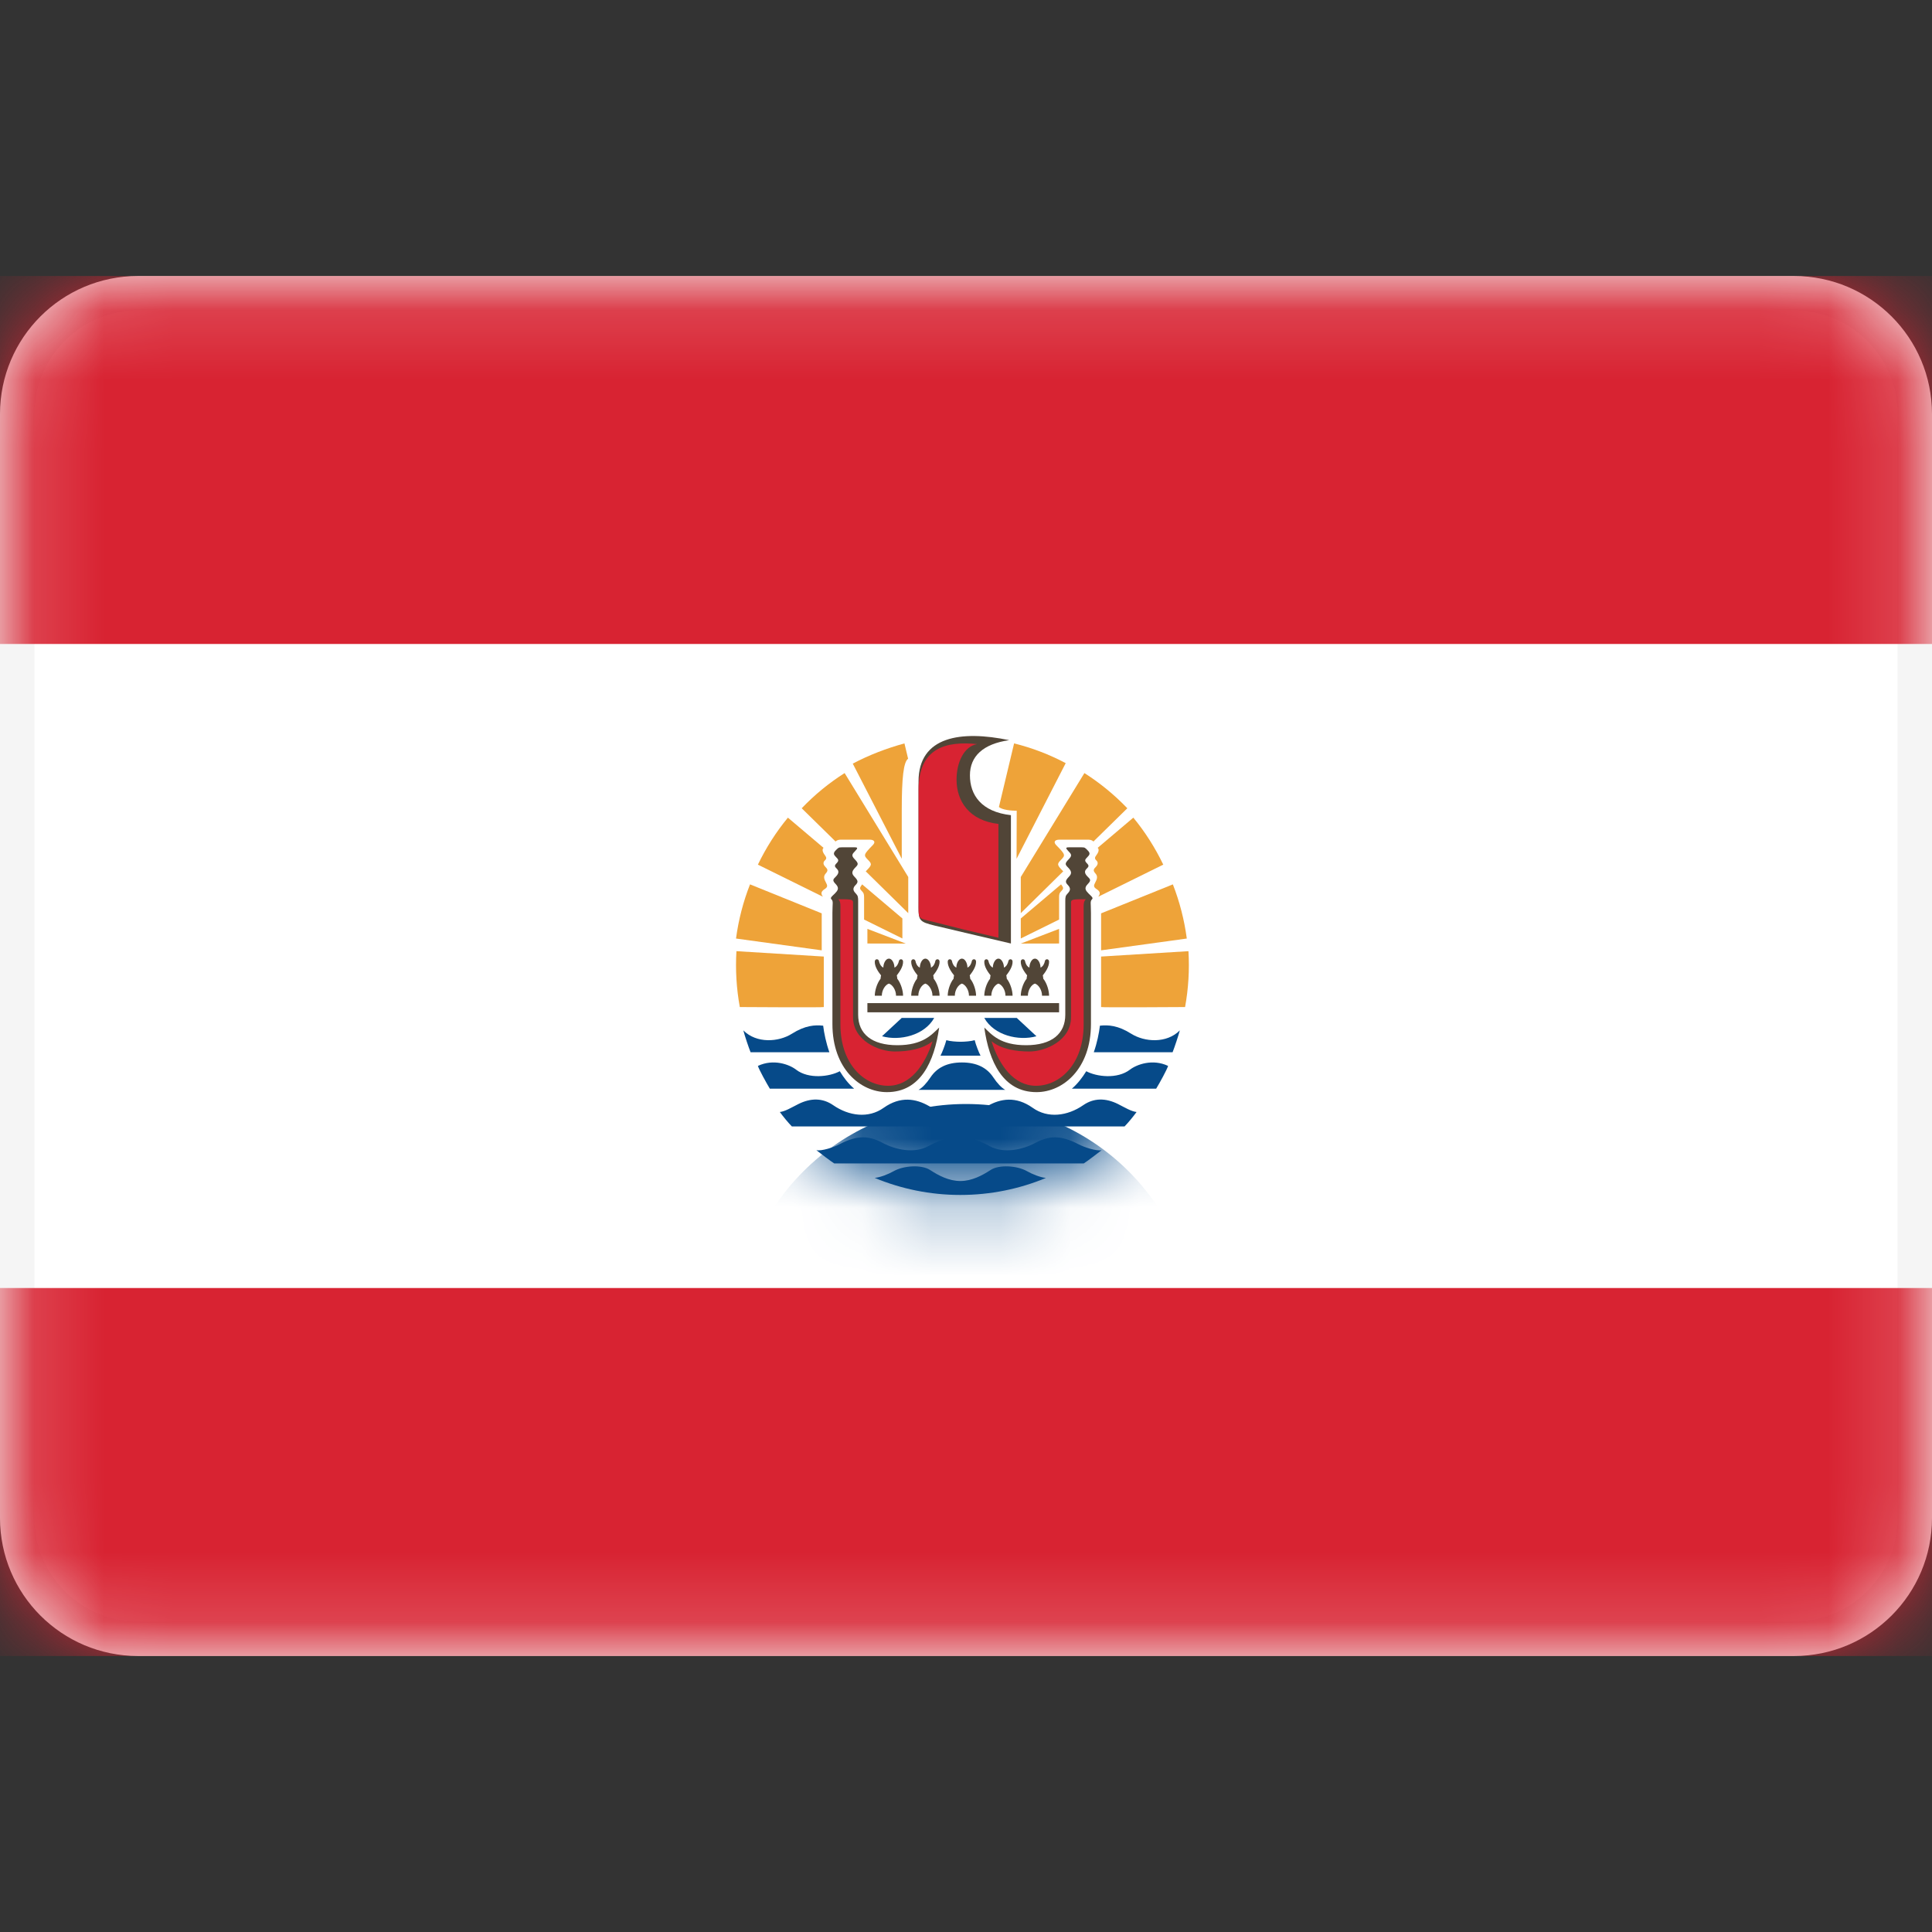 <svg width="28" height="28" viewBox="0 0 28 28" fill="none" xmlns="http://www.w3.org/2000/svg">
<rect x="0" y="0" width="28" height="28" fill="#333333" stroke="none"/>
<path d="M26 4.25H2C1.034 4.25 0.25 5.034 0.25 6V22C0.25 22.966 1.034 23.75 2 23.75H26C26.966 23.75 27.75 22.966 27.75 22V6C27.75 5.034 26.966 4.25 26 4.25Z" fill="white" stroke="#F5F5F5" stroke-width="0.5"/>
<mask id="mask0_1267_4017" style="mask-type:luminance" maskUnits="userSpaceOnUse" x="0" y="4" width="28" height="20">
<path d="M26 4.25H2C1.034 4.25 0.25 5.034 0.25 6V22C0.25 22.966 1.034 23.75 2 23.75H26C26.966 23.75 27.75 22.966 27.75 22V6C27.75 5.034 26.966 4.25 26 4.25Z" fill="white" stroke="white" stroke-width="0.5"/>
</mask>
<g mask="url(#mask0_1267_4017)">
<path fill-rule="evenodd" clip-rule="evenodd" d="M0 9.333H28V4H0V9.333Z" fill="#D82332"/>
<path fill-rule="evenodd" clip-rule="evenodd" d="M0 24H28V18.667H0V24Z" fill="#D82332"/>
<path fill-rule="evenodd" clip-rule="evenodd" d="M13.068 14.753L12.783 15.018C13.04 15.09 13.397 15.006 13.539 14.753H13.068Z" fill="#064A89"/>
<path fill-rule="evenodd" clip-rule="evenodd" d="M10.773 14.933C10.965 15.126 11.284 15.103 11.476 14.982C11.669 14.86 11.81 14.852 11.93 14.865C11.943 14.973 11.972 15.113 12.02 15.25H10.878C10.85 15.18 10.794 15.015 10.773 14.933Z" fill="#064A89"/>
<path fill-rule="evenodd" clip-rule="evenodd" d="M10.984 15.448C11.209 15.342 11.438 15.426 11.537 15.502C11.72 15.643 12.022 15.605 12.171 15.525C12.227 15.617 12.296 15.708 12.379 15.778H11.157C11.108 15.697 11 15.501 10.984 15.448Z" fill="#064A89"/>
<path fill-rule="evenodd" clip-rule="evenodd" d="M16.298 16.325C16.352 16.27 16.425 16.181 16.472 16.116C16.393 16.107 16.301 16.05 16.204 16.001C16.024 15.911 15.852 15.911 15.699 16.017C15.472 16.174 15.187 16.213 14.966 16.055C14.724 15.883 14.499 15.921 14.31 16.03C14.12 16.139 14.001 16.145 13.887 16.145C13.773 16.145 13.653 16.139 13.464 16.03C13.274 15.921 13.05 15.883 12.807 16.055C12.586 16.213 12.302 16.174 12.075 16.017C11.922 15.911 11.75 15.911 11.57 16.001C11.472 16.05 11.381 16.107 11.302 16.116C11.349 16.181 11.422 16.27 11.476 16.325H16.298Z" fill="#064A89"/>
<path fill-rule="evenodd" clip-rule="evenodd" d="M15.707 16.861C15.758 16.829 15.896 16.723 15.966 16.669C15.89 16.685 15.717 16.629 15.628 16.582C15.369 16.447 15.199 16.46 15.006 16.563C14.814 16.666 14.542 16.72 14.344 16.611C14.145 16.502 14.003 16.473 13.899 16.473C13.794 16.473 13.652 16.502 13.453 16.611C13.255 16.72 12.983 16.666 12.791 16.563C12.598 16.46 12.428 16.447 12.169 16.582C12.08 16.629 11.907 16.685 11.831 16.669C11.9 16.723 12.039 16.829 12.09 16.861H15.707Z" fill="#064A89"/>
<path fill-rule="evenodd" clip-rule="evenodd" d="M14.569 15.795C14.515 15.766 14.452 15.699 14.395 15.613C14.303 15.475 14.158 15.398 13.941 15.398C13.723 15.398 13.578 15.475 13.486 15.613C13.429 15.699 13.366 15.766 13.312 15.795H14.569Z" fill="#064A89"/>
<path fill-rule="evenodd" clip-rule="evenodd" d="M14.211 15.3C14.189 15.261 14.141 15.139 14.126 15.075C14.075 15.091 13.977 15.098 13.92 15.098C13.864 15.098 13.766 15.091 13.715 15.075C13.699 15.139 13.652 15.261 13.63 15.3H14.211Z" fill="#064A89"/>
<path fill-rule="evenodd" clip-rule="evenodd" d="M14.736 14.753L15.021 15.018C14.763 15.09 14.407 15.006 14.265 14.753H14.736Z" fill="#064A89"/>
<path fill-rule="evenodd" clip-rule="evenodd" d="M17.099 14.933C16.907 15.126 16.588 15.103 16.395 14.982C16.203 14.86 16.061 14.852 15.941 14.865C15.928 14.973 15.9 15.113 15.852 15.25H16.994C17.022 15.18 17.077 15.015 17.099 14.933Z" fill="#064A89"/>
<path fill-rule="evenodd" clip-rule="evenodd" d="M16.929 15.448C16.705 15.342 16.476 15.426 16.376 15.502C16.193 15.643 15.891 15.605 15.743 15.525C15.686 15.617 15.617 15.708 15.534 15.778H16.756C16.806 15.697 16.913 15.501 16.929 15.448Z" fill="#064A89"/>
<path fill-rule="evenodd" clip-rule="evenodd" d="M15.158 17.072C14.776 17.23 14.357 17.318 13.918 17.318C13.479 17.318 13.06 17.23 12.677 17.071C12.759 17.062 12.867 17.021 12.955 16.972C13.097 16.892 13.356 16.876 13.479 16.956C13.602 17.036 13.751 17.116 13.918 17.116C14.085 17.116 14.234 17.036 14.357 16.956C14.48 16.876 14.739 16.892 14.881 16.972C14.968 17.021 15.076 17.062 15.158 17.072Z" fill="#064A89"/>
<path fill-rule="evenodd" clip-rule="evenodd" d="M14.626 10.727C13.934 10.583 13.312 10.666 13.312 11.327C13.312 11.975 13.312 12.937 13.312 13.136C13.312 13.334 13.316 13.36 13.549 13.415C14.054 13.534 14.101 13.546 14.651 13.674V11.814C14.222 11.766 14.057 11.521 14.057 11.237C14.057 10.961 14.247 10.781 14.626 10.727Z" fill="#514537"/>
<path fill-rule="evenodd" clip-rule="evenodd" d="M12.854 15.828C12.468 15.828 12.064 15.488 12.064 14.841C12.064 14.193 12.064 13.378 12.064 13.23C12.064 13.085 12.081 13.064 12.047 13.03C12.027 13.01 12.069 12.98 12.098 12.951C12.14 12.908 12.169 12.872 12.112 12.813C12.054 12.755 12.079 12.74 12.115 12.703C12.151 12.666 12.165 12.629 12.131 12.594C12.096 12.559 12.088 12.547 12.126 12.509C12.164 12.47 12.148 12.454 12.117 12.422C12.085 12.39 12.07 12.367 12.11 12.326C12.15 12.286 12.153 12.28 12.199 12.28C12.244 12.28 12.344 12.28 12.388 12.28C12.432 12.28 12.433 12.293 12.396 12.331C12.348 12.38 12.334 12.399 12.388 12.454C12.442 12.51 12.44 12.528 12.405 12.563C12.353 12.616 12.33 12.652 12.383 12.706C12.436 12.76 12.441 12.784 12.401 12.825C12.36 12.866 12.356 12.902 12.401 12.947C12.435 12.981 12.437 13.001 12.437 13.062C12.437 13.429 12.437 14.43 12.437 14.706C12.437 14.982 12.633 15.148 13.005 15.148C13.377 15.148 13.504 14.994 13.611 14.892C13.542 15.386 13.34 15.828 12.854 15.828Z" fill="#514537"/>
<path fill-rule="evenodd" clip-rule="evenodd" d="M13.941 14.255C13.993 14.271 14.043 14.348 14.043 14.431H14.146C14.146 14.361 14.116 14.252 14.061 14.184C14.06 14.167 14.058 14.152 14.054 14.136C14.092 14.088 14.147 14.011 14.146 13.937C14.145 13.891 14.091 13.893 14.084 13.93C14.079 13.96 14.059 14.007 14.021 14.023C14.021 13.963 13.988 13.893 13.941 13.893C13.893 13.893 13.86 13.963 13.86 14.023C13.822 14.007 13.802 13.96 13.797 13.93C13.791 13.893 13.736 13.891 13.735 13.937C13.734 14.011 13.789 14.088 13.827 14.136C13.823 14.152 13.821 14.167 13.82 14.184C13.765 14.252 13.735 14.361 13.735 14.431H13.838C13.838 14.348 13.889 14.271 13.941 14.255Z" fill="#514537"/>
<path fill-rule="evenodd" clip-rule="evenodd" d="M13.411 14.255C13.463 14.271 13.514 14.348 13.514 14.431H13.617C13.617 14.361 13.586 14.252 13.532 14.184C13.531 14.167 13.529 14.152 13.525 14.136C13.563 14.088 13.618 14.011 13.617 13.937C13.616 13.891 13.561 13.893 13.555 13.93C13.55 13.96 13.53 14.007 13.492 14.023C13.492 13.963 13.459 13.893 13.411 13.893C13.364 13.893 13.331 13.963 13.331 14.023C13.293 14.007 13.273 13.96 13.268 13.93C13.261 13.893 13.207 13.891 13.206 13.937C13.204 14.011 13.26 14.088 13.298 14.136C13.294 14.152 13.291 14.167 13.29 14.184C13.236 14.252 13.206 14.361 13.206 14.431H13.309C13.309 14.348 13.359 14.271 13.411 14.255Z" fill="#514537"/>
<path fill-rule="evenodd" clip-rule="evenodd" d="M12.883 14.255C12.935 14.271 12.986 14.348 12.986 14.431H13.088C13.088 14.361 13.058 14.252 13.004 14.184C13.003 14.167 13.001 14.152 12.997 14.136C13.034 14.088 13.09 14.011 13.088 13.937C13.087 13.891 13.033 13.893 13.027 13.93C13.021 13.96 13.001 14.007 12.963 14.023C12.963 13.963 12.93 13.893 12.883 13.893C12.836 13.893 12.802 13.963 12.802 14.023C12.765 14.007 12.745 13.96 12.739 13.93C12.733 13.893 12.679 13.891 12.678 13.937C12.676 14.011 12.731 14.088 12.769 14.136C12.765 14.152 12.763 14.167 12.762 14.184C12.708 14.252 12.678 14.361 12.678 14.431H12.78C12.78 14.348 12.831 14.271 12.883 14.255Z" fill="#514537"/>
<path fill-rule="evenodd" clip-rule="evenodd" d="M14.47 14.255C14.418 14.271 14.367 14.348 14.367 14.431H14.265C14.265 14.361 14.295 14.252 14.349 14.184C14.35 14.167 14.352 14.152 14.356 14.136C14.318 14.088 14.263 14.011 14.265 13.937C14.266 13.891 14.32 13.893 14.326 13.93C14.332 13.96 14.352 14.007 14.389 14.023C14.389 13.963 14.423 13.893 14.47 13.893C14.517 13.893 14.55 13.963 14.55 14.023C14.588 14.007 14.608 13.96 14.614 13.93C14.62 13.893 14.674 13.891 14.675 13.937C14.677 14.011 14.621 14.088 14.584 14.136C14.588 14.152 14.59 14.167 14.591 14.184C14.645 14.252 14.675 14.361 14.675 14.431H14.572C14.572 14.348 14.522 14.271 14.47 14.255Z" fill="#514537"/>
<path fill-rule="evenodd" clip-rule="evenodd" d="M14.999 14.255C14.947 14.271 14.897 14.348 14.897 14.431H14.794C14.794 14.361 14.824 14.252 14.879 14.184C14.879 14.167 14.882 14.152 14.886 14.136C14.848 14.088 14.792 14.011 14.794 13.937C14.795 13.891 14.849 13.893 14.856 13.93C14.861 13.96 14.881 14.007 14.919 14.023C14.919 13.963 14.952 13.893 14.999 13.893C15.047 13.893 15.08 13.963 15.08 14.023C15.118 14.007 15.138 13.96 15.143 13.93C15.149 13.893 15.203 13.891 15.204 13.937C15.206 14.011 15.151 14.088 15.113 14.136C15.117 14.152 15.119 14.167 15.12 14.184C15.175 14.252 15.204 14.361 15.204 14.431H15.102C15.102 14.348 15.051 14.271 14.999 14.255Z" fill="#514537"/>
<path fill-rule="evenodd" clip-rule="evenodd" d="M12.571 14.538H15.349V14.671H12.571V14.538Z" fill="#514537"/>
<path fill-rule="evenodd" clip-rule="evenodd" d="M15.022 15.828C15.407 15.828 15.811 15.488 15.811 14.841C15.811 14.193 15.811 13.378 15.811 13.23C15.811 13.085 15.795 13.064 15.829 13.03C15.848 13.01 15.806 12.98 15.778 12.951C15.736 12.908 15.706 12.872 15.764 12.813C15.822 12.755 15.797 12.74 15.761 12.703C15.724 12.666 15.71 12.629 15.745 12.594C15.78 12.559 15.788 12.547 15.75 12.509C15.712 12.47 15.728 12.454 15.759 12.422C15.791 12.39 15.806 12.367 15.765 12.326C15.726 12.286 15.723 12.28 15.677 12.28C15.631 12.28 15.532 12.28 15.488 12.28C15.444 12.28 15.443 12.293 15.48 12.331C15.528 12.38 15.542 12.399 15.488 12.454C15.433 12.51 15.436 12.528 15.47 12.563C15.523 12.616 15.545 12.652 15.492 12.706C15.44 12.76 15.435 12.784 15.475 12.825C15.515 12.866 15.519 12.902 15.475 12.947C15.441 12.981 15.439 13.001 15.439 13.062C15.439 13.429 15.439 14.43 15.439 14.706C15.439 14.982 15.243 15.148 14.871 15.148C14.498 15.148 14.372 14.994 14.265 14.892C14.334 15.386 14.536 15.828 15.022 15.828Z" fill="#514537"/>
<path fill-rule="evenodd" clip-rule="evenodd" d="M12.571 13.674C12.571 13.674 12.571 13.58 12.571 13.462L13.127 13.675L12.571 13.674Z" fill="#EEA339"/>
<path fill-rule="evenodd" clip-rule="evenodd" d="M11.909 13.773L10.667 13.602C10.703 13.332 10.771 13.068 10.87 12.817L11.909 13.237V13.773Z" fill="#EEA339"/>
<path fill-rule="evenodd" clip-rule="evenodd" d="M14.477 11.696L14.697 10.774C14.956 10.838 15.207 10.934 15.445 11.06L14.733 12.446L14.735 11.75C14.653 11.75 14.527 11.738 14.477 11.696Z" fill="#EEA339"/>
<path fill-rule="evenodd" clip-rule="evenodd" d="M11.939 13.863L10.673 13.785C10.657 14.055 10.673 14.327 10.722 14.595C10.722 14.595 11.939 14.603 11.939 14.595V13.863Z" fill="#EEA339"/>
<path fill-rule="evenodd" clip-rule="evenodd" d="M11.926 12.996C11.885 12.941 11.911 12.912 11.955 12.883C11.999 12.854 11.992 12.832 11.97 12.79C11.948 12.748 11.926 12.704 11.967 12.659C12.008 12.614 11.992 12.595 11.961 12.562C11.929 12.53 11.926 12.495 11.955 12.47C11.983 12.444 11.977 12.425 11.958 12.399C11.939 12.373 11.902 12.321 11.935 12.287L11.419 11.85C11.248 12.057 11.102 12.286 10.984 12.531L11.926 12.996Z" fill="#EEA339"/>
<path fill-rule="evenodd" clip-rule="evenodd" d="M13.163 13.234L12.547 12.628C12.634 12.54 12.643 12.525 12.581 12.463C12.514 12.395 12.512 12.388 12.648 12.249C12.695 12.202 12.669 12.169 12.603 12.169C12.536 12.169 12.232 12.169 12.197 12.169C12.162 12.169 12.135 12.171 12.11 12.196L11.619 11.714C11.806 11.518 12.015 11.347 12.241 11.204L13.163 12.71V13.234Z" fill="#EEA339"/>
<path fill-rule="evenodd" clip-rule="evenodd" d="M12.523 13.327C12.523 13.176 12.523 13.027 12.523 13.006C12.523 12.961 12.52 12.943 12.485 12.908C12.45 12.873 12.468 12.856 12.495 12.817L13.078 13.311V13.601L12.523 13.327Z" fill="#EEA339"/>
<path fill-rule="evenodd" clip-rule="evenodd" d="M13.069 12.446C13.069 12.157 13.069 11.889 13.069 11.735C13.069 11.273 13.095 11.042 13.161 10.996L13.108 10.774C12.849 10.845 12.598 10.941 12.359 11.067L13.069 12.446Z" fill="#EEA339"/>
<path fill-rule="evenodd" clip-rule="evenodd" d="M15.349 13.674C15.349 13.674 15.349 13.58 15.349 13.462L14.794 13.675L15.349 13.674Z" fill="#EEA339"/>
<path fill-rule="evenodd" clip-rule="evenodd" d="M15.958 13.773L17.2 13.602C17.164 13.332 17.096 13.068 16.998 12.817L15.958 13.237V13.773Z" fill="#EEA339"/>
<path fill-rule="evenodd" clip-rule="evenodd" d="M15.958 13.863L17.224 13.785C17.24 14.055 17.224 14.327 17.175 14.595C17.175 14.595 15.958 14.603 15.958 14.595V13.863Z" fill="#EEA339"/>
<path fill-rule="evenodd" clip-rule="evenodd" d="M15.917 12.996C15.959 12.941 15.933 12.912 15.889 12.883C15.845 12.854 15.851 12.832 15.873 12.79C15.895 12.748 15.917 12.704 15.876 12.659C15.835 12.614 15.851 12.595 15.883 12.562C15.914 12.53 15.917 12.495 15.889 12.47C15.861 12.444 15.867 12.425 15.886 12.399C15.905 12.373 15.942 12.321 15.909 12.287L16.425 11.85C16.596 12.057 16.741 12.286 16.859 12.531L15.917 12.996Z" fill="#EEA339"/>
<path fill-rule="evenodd" clip-rule="evenodd" d="M14.794 13.234L15.409 12.628C15.322 12.54 15.314 12.525 15.375 12.463C15.442 12.395 15.445 12.388 15.308 12.249C15.262 12.202 15.288 12.169 15.354 12.169C15.42 12.169 15.725 12.169 15.76 12.169C15.794 12.169 15.822 12.171 15.847 12.196L16.338 11.714C16.15 11.518 15.941 11.347 15.716 11.204L14.794 12.71V13.234Z" fill="#EEA339"/>
<path fill-rule="evenodd" clip-rule="evenodd" d="M15.349 13.327C15.349 13.176 15.349 13.027 15.349 13.006C15.349 12.961 15.352 12.943 15.387 12.908C15.422 12.873 15.405 12.856 15.378 12.817L14.794 13.311V13.601L15.349 13.327Z" fill="#EEA339"/>
<path fill-rule="evenodd" clip-rule="evenodd" d="M12.148 13.032C12.171 13.055 12.18 13.077 12.18 13.132C12.18 13.186 12.18 14.379 12.18 14.848C12.18 15.418 12.521 15.736 12.871 15.736C13.193 15.736 13.405 15.438 13.515 15.091C13.373 15.204 13.165 15.239 12.966 15.239C12.736 15.239 12.363 15.082 12.363 14.742C12.363 14.428 12.363 13.263 12.363 13.077C12.363 13.032 12.319 13.032 12.148 13.032Z" fill="#D82332"/>
<path fill-rule="evenodd" clip-rule="evenodd" d="M14.161 10.784C13.721 10.739 13.313 10.832 13.313 11.442C13.313 12.084 13.313 12.866 13.313 13.063C13.313 13.334 13.292 13.301 13.518 13.358C13.927 13.462 13.974 13.475 14.47 13.59V11.941C14.046 11.893 13.863 11.611 13.863 11.299C13.863 11.05 13.971 10.816 14.161 10.784Z" fill="#D82332"/>
<path fill-rule="evenodd" clip-rule="evenodd" d="M15.737 13.032C15.715 13.055 15.705 13.077 15.705 13.132C15.705 13.186 15.705 14.379 15.705 14.848C15.705 15.418 15.364 15.736 15.014 15.736C14.692 15.736 14.48 15.438 14.37 15.091C14.512 15.204 14.72 15.239 14.919 15.239C15.15 15.239 15.522 15.082 15.522 14.742C15.522 14.428 15.522 13.263 15.522 13.077C15.522 13.032 15.566 13.032 15.737 13.032Z" fill="#D82332"/>
<mask id="mask1_1267_4017" style="mask-type:luminance" maskUnits="userSpaceOnUse" x="10" y="10" width="8" height="8">
<path fill-rule="evenodd" clip-rule="evenodd" d="M14 17.334C15.841 17.334 17.334 15.841 17.334 14C17.334 12.159 15.841 10.667 14 10.667C12.159 10.667 10.667 12.159 10.667 14C10.667 15.841 12.159 17.334 14 17.334Z" fill="white"/>
</mask>
<g mask="url(#mask1_1267_4017)">
<path fill-rule="evenodd" clip-rule="evenodd" d="M14 22.667C15.841 22.667 17.334 21.174 17.334 19.333C17.334 17.492 15.841 16 14 16C12.159 16 10.667 17.492 10.667 19.333C10.667 21.174 12.159 22.667 14 22.667Z" fill="#064A89"/>
</g>
</g>
</svg>
